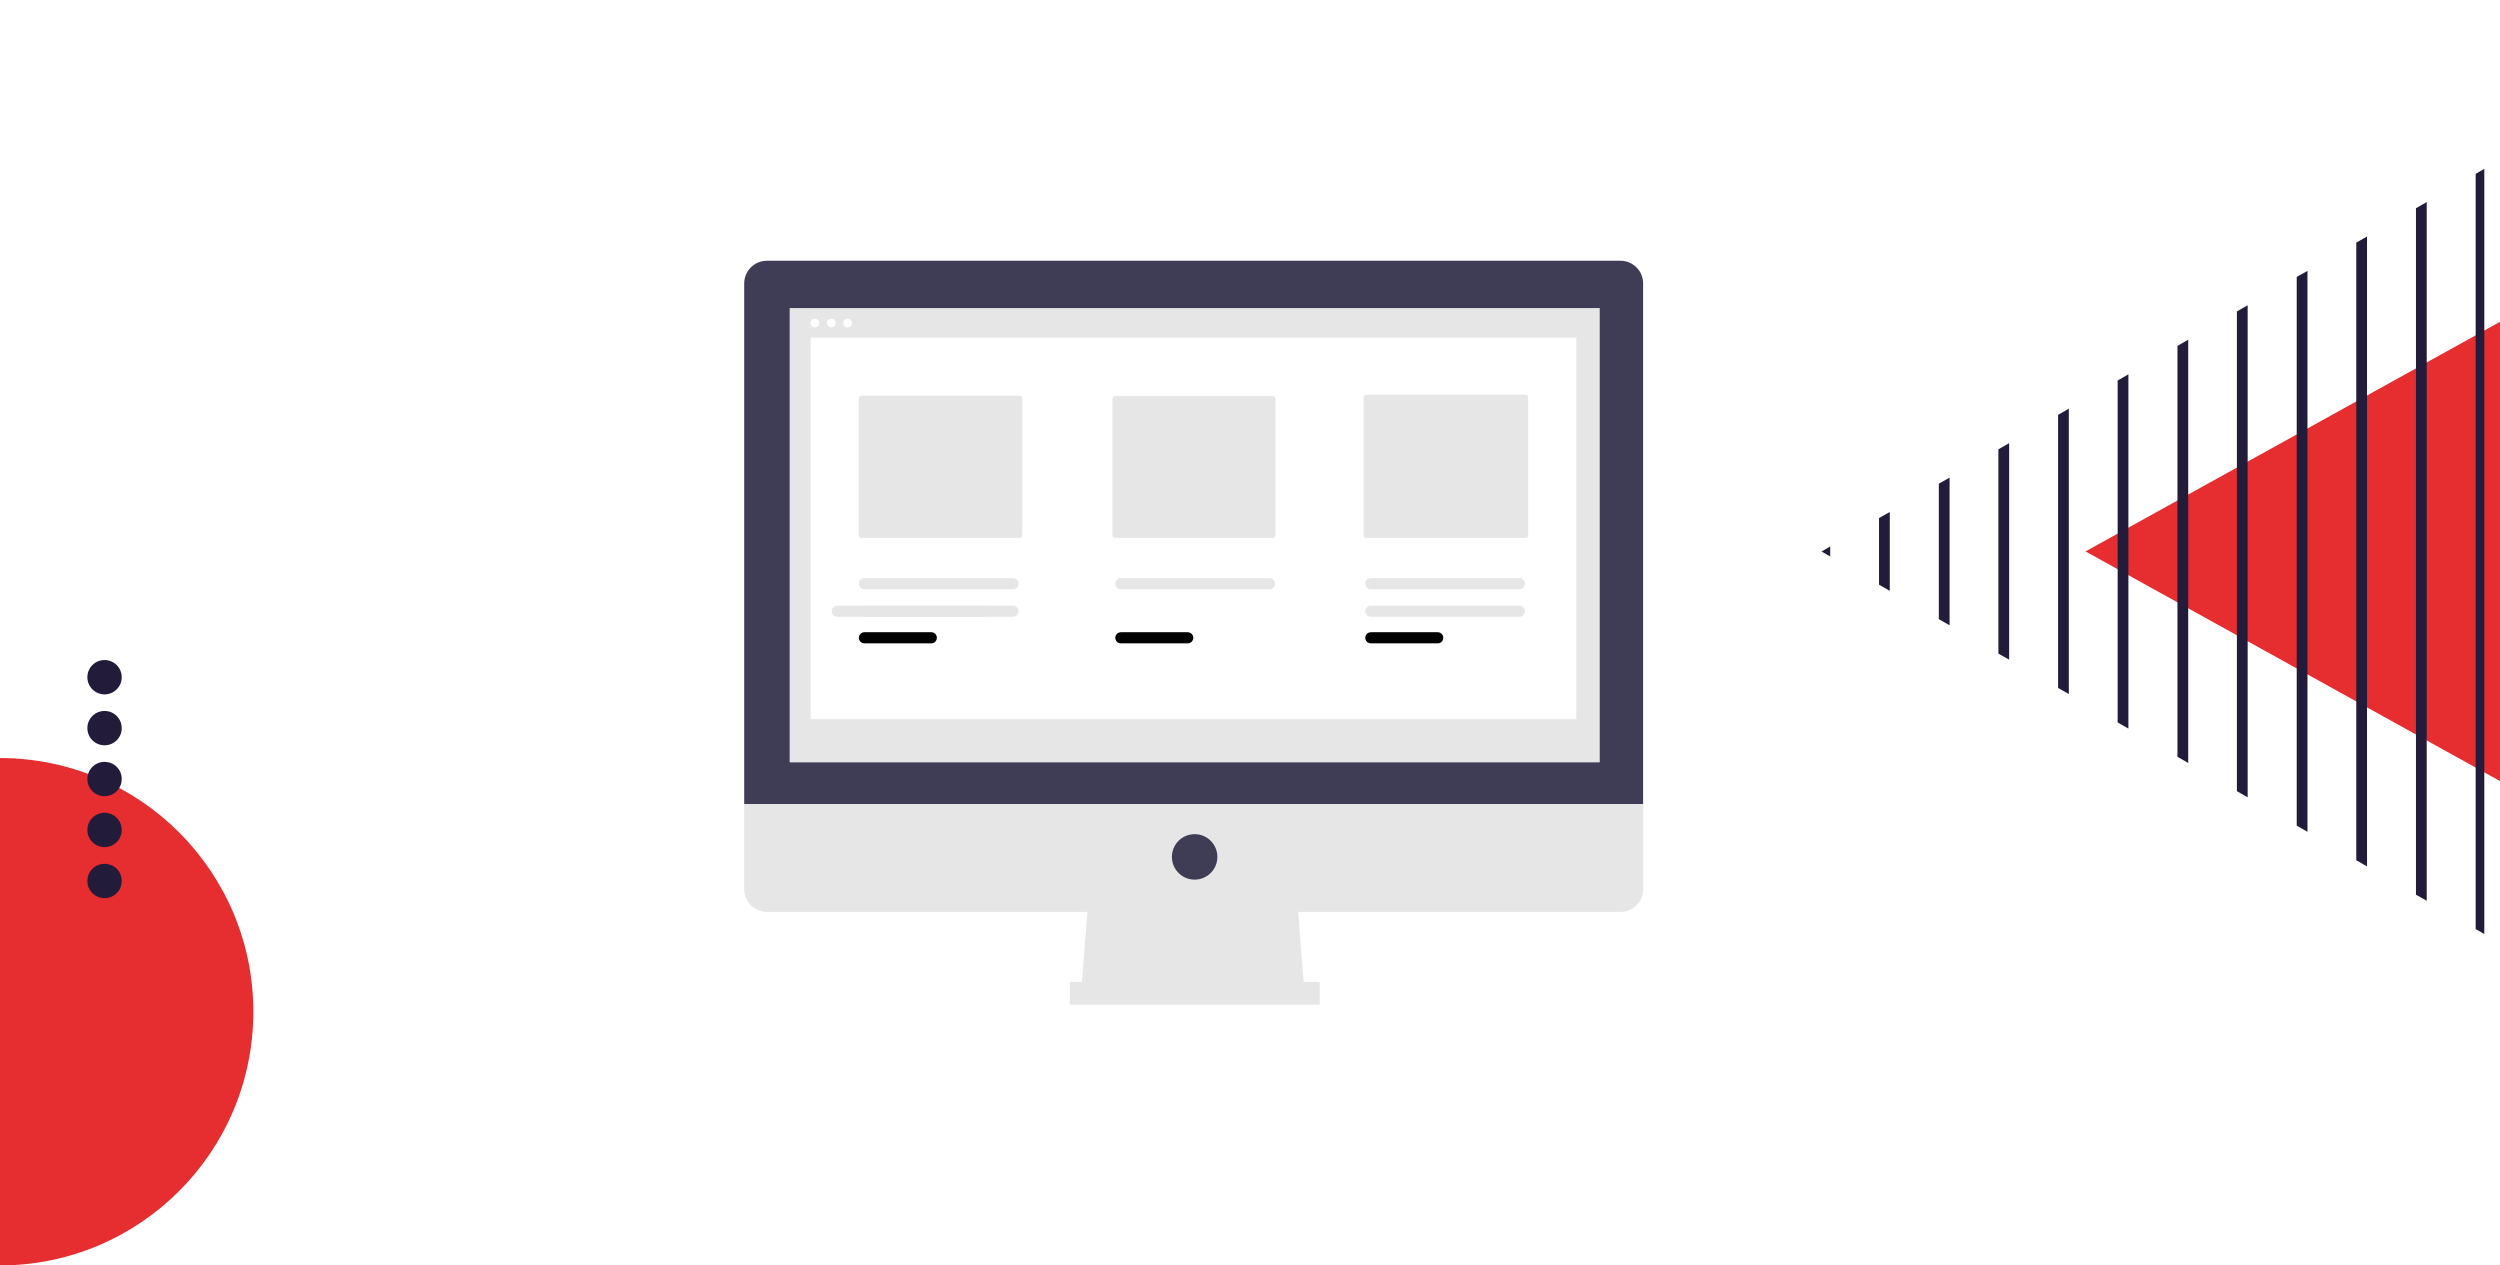 <?xml version="1.0" encoding="utf-8"?>
<!-- Generator: Adobe Illustrator 27.0.0, SVG Export Plug-In . SVG Version: 6.00 Build 0)  -->
<svg version="1.1" id="Calque_1" xmlns="http://www.w3.org/2000/svg" xmlns:xlink="http://www.w3.org/1999/xlink" x="0px" y="0px"
	 viewBox="0 0 2023 1024" style="enable-background:new 0 0 2023 1024;" xml:space="preserve">
<rect x="0" y="0" width="2023" height="1024" fill="#333333" stroke="none"/>
<style type="text/css">
	.st0{clip-path:url(#SVGID_00000101096285614932550190000017314077732434035859_);}
	.st1{fill:#FFFFFF;}
	.st2{clip-path:url(#SVGID_00000031189417213803466590000015540774283923724730_);}
	.st3{fill:#E62D30;}
	.st4{fill:#221B39;}
	.st5{clip-path:url(#SVGID_00000091720466961697352780000014278379254095487384_);}
	.st6{fill:#E6E6E6;}
	.st7{fill:#3F3D56;}
</style>
<g>
	<defs>
		<rect id="SVGID_1_" width="2023" height="1024"/>
	</defs>
	<clipPath id="SVGID_00000147180306283743088590000000588570340862803871_">
		<use xlink:href="#SVGID_1_"  style="overflow:visible;"/>
	</clipPath>
	<g style="clip-path:url(#SVGID_00000147180306283743088590000000588570340862803871_);">
		<rect class="st1" width="2023" height="1024"/>
		<g>
			<defs>
				<rect id="SVGID_00000178180212662620172430000005218096801522731651_" x="1474" y="136.6" width="757" height="619.2"/>
			</defs>
			<clipPath id="SVGID_00000181072144158744394560000002626350264007365819_">
				<use xlink:href="#SVGID_00000178180212662620172430000005218096801522731651_"  style="overflow:visible;"/>
			</clipPath>
			<g style="clip-path:url(#SVGID_00000181072144158744394560000002626350264007365819_);">
				<path class="st3" d="M1687.6,446.2L2231,747.3V145.2L1687.6,446.2z"/>
				<path class="st4" d="M1481,450.3v-8.1l-7,4.1L1481,450.3z"/>
				<path class="st4" d="M1529.2,414.3l-8.7,4.9v53.9l8.7,5V414.3z"/>
				<path class="st4" d="M1577.6,386.5l-8.7,4.9V501l8.7,5V386.5z"/>
				<path class="st4" d="M1625.8,358.6l-8.7,5v165.3l8.7,4.9V358.6z"/>
				<path class="st4" d="M1674.1,330.7l-8.7,5v221l8.7,4.9V330.7z"/>
				<path class="st4" d="M1722.3,302.9l-8.7,5v276.7l8.7,5V302.9z"/>
				<path class="st4" d="M1770.7,274.9l-8.7,5v332.5l8.7,5V274.9z"/>
				<path class="st4" d="M1818.8,247l-8.7,5v388.2l8.7,5V247z"/>
				<path class="st4" d="M1867.2,219.2l-8.7,4.9v444l8.7,5V219.2z"/>
				<path class="st4" d="M1915.4,191.4l-8.7,4.9v499.8l8.7,5V191.4z"/>
				<path class="st4" d="M1963.7,163.5l-8.7,5V724l8.7,4.9V163.5z"/>
				<path class="st4" d="M2003.3,751.8l7,4V136.6l-7,4.1V751.8z"/>
			</g>
		</g>
		<g>
			<defs>
				<rect id="SVGID_00000129196068274972394900000013939229843588374158_" x="-0.3" y="534" width="205.3" height="490"/>
			</defs>
			<clipPath id="SVGID_00000156572835660227919310000010264435837230879141_">
				<use xlink:href="#SVGID_00000129196068274972394900000013939229843588374158_"  style="overflow:visible;"/>
			</clipPath>
			<g style="clip-path:url(#SVGID_00000156572835660227919310000010264435837230879141_);">
				<path class="st3" d="M-0.3,1024c113.4,0,205.3-91.9,205.3-205.3S113.1,613.4-0.3,613.4V1024z"/>
				<path class="st4" d="M84.6,699c-7.7,0-13.9,6.2-13.9,13.9c0,7.7,6.2,13.9,13.9,13.9c7.7,0,13.9-6.2,13.9-13.9
					C98.6,705.2,92.3,699,84.6,699z"/>
				<path class="st4" d="M84.6,657.7c-7.7,0-13.9,6.2-13.9,13.9s6.2,13.9,13.9,13.9c7.7,0,13.9-6.2,13.9-13.9S92.3,657.7,84.6,657.7
					z"/>
				<path class="st4" d="M84.6,616.5c-7.7,0-13.9,6.2-13.9,13.9c0,7.7,6.2,13.9,13.9,13.9c7.7,0,13.9-6.2,13.9-13.9
					C98.6,622.7,92.3,616.5,84.6,616.5z"/>
				<path class="st4" d="M84.6,561.9c-7.7,0-13.9-6.2-13.9-13.9c0-7.7,6.2-13.9,13.9-13.9c7.7,0,13.9,6.2,13.9,13.9
					C98.6,555.6,92.3,561.9,84.6,561.9z"/>
				<path class="st4" d="M84.6,603.1c-7.7,0-13.9-6.2-13.9-13.9c0-7.7,6.2-13.9,13.9-13.9c7.7,0,13.9,6.2,13.9,13.9
					C98.6,596.9,92.3,603.1,84.6,603.1z"/>
			</g>
		</g>
		<polygon class="st6" points="1055.6,803.7 874.8,803.7 881,724.1 1049.4,724.1 		"/>
		<rect x="865.7" y="794.5" class="st6" width="202.2" height="18.4"/>
		<path class="st7" d="M1311.3,211H620.6c-10.1,0-18.4,8.2-18.4,18.4l0,0v421.2h727.4V229.4C1329.7,219.3,1321.5,211,1311.3,211
			L1311.3,211z"/>
		<path class="st6" d="M602.2,650.6v68.9c0,10.1,8.2,18.4,18.4,18.4l0,0h690.7c10.1,0,18.4-8.2,18.4-18.4l0,0v-68.9H602.2z"/>
		<rect x="639" y="249.3" class="st6" width="655.5" height="367.6"/>
		<circle class="st7" cx="966.7" cy="693.4" r="18.4"/>
		<circle class="st1" cx="659.4" cy="261.4" r="3.5"/>
		<circle class="st1" cx="672.7" cy="261.4" r="3.5"/>
		<circle class="st1" cx="685.9" cy="261.4" r="3.5"/>
		<rect x="656" y="273.2" class="st1" width="619.6" height="308.7"/>
		<path class="st6" d="M697.1,320.2c-1.2,0-2.2,1-2.2,2.2v110.7c0,1.2,1,2.2,2.2,2.2H825c1.2,0,2.2-1,2.2-2.2V322.4
			c0-1.2-1-2.2-2.2-2.2H697.1z"/>
		<path class="st6" d="M902.4,320.5c-1.2,0-2.2,1-2.2,2.2v110.4c0,1.2,1,2.2,2.2,2.2h127.5c1.2,0,2.2-1,2.2-2.2V322.7
			c0-1.2-1-2.2-2.2-2.2H902.4z"/>
		<path class="st6" d="M1105.6,319.4c-1.2,0-2.2,1-2.2,2.2v111.5c0,1.2,1,2.2,2.2,2.2h128.8c1.2,0,2.2-1,2.2-2.2V321.6
			c0-1.2-1-2.2-2.2-2.2H1105.6z"/>
		<path class="st6" d="M699.5,490.1c-2.5,0-4.5,2-4.5,4.5c0,2.5,2,4.5,4.5,4.5h120.2c2.5,0,4.5-2,4.5-4.5c0-2.5-2-4.5-4.5-4.5H699.5
			z"/>
		<path d="M699.5,511.6c-2.5,0-4.5,2-4.5,4.5c0,2.5,2,4.5,4.5,4.5h54.1c2.5,0,4.5-2,4.5-4.5c0-2.5-2-4.5-4.5-4.5H699.5z"/>
		<path class="st6" d="M677.5,490.1c-2.5,0-4.5,2-4.5,4.5c0,2.5,2,4.5,4.5,4.5h120.2c2.5,0,4.5-2,4.5-4.5c0-2.5-2-4.5-4.5-4.5H677.5
			z"/>
		<path d="M907,511.6c-2.5,0-4.5,2-4.5,4.5c0,2.5,2,4.5,4.5,4.5h54.1c2.5,0,4.5-2,4.5-4.5c0-2.5-2-4.5-4.5-4.5H907z"/>
		<path class="st6" d="M1109.3,490.1c-2.5,0-4.5,2-4.5,4.5c0,2.5,2,4.5,4.5,4.5h120.2c2.5,0,4.5-2,4.5-4.5c0-2.5-2-4.5-4.5-4.5
			H1109.3z"/>
		<path class="st6" d="M699.5,467.8c-2.5,0-4.5,2-4.5,4.5c0,2.5,2,4.5,4.5,4.5h120.2c2.5,0,4.5-2,4.5-4.5c0-2.5-2-4.5-4.5-4.5H699.5
			z"/>
		<path class="st6" d="M907,467.8c-2.5,0-4.5,2-4.5,4.5c0,2.5,2,4.5,4.5,4.5h120.2c2.5,0,4.5-2,4.5-4.5c0-2.5-2-4.5-4.5-4.5H907z"/>
		<path class="st6" d="M1109.3,467.8c-2.5,0-4.5,2-4.5,4.5c0,2.5,2,4.5,4.5,4.5h120.2c2.5,0,4.5-2,4.5-4.5c0-2.5-2-4.5-4.5-4.5
			H1109.3z"/>
		<path d="M1109.3,511.6c-2.5,0-4.5,2-4.5,4.5c0,2.5,2,4.5,4.5,4.5h54.1c2.5,0,4.5-2,4.5-4.5c0-2.5-2-4.5-4.5-4.5H1109.3z"/>
	</g>
</g>
</svg>
